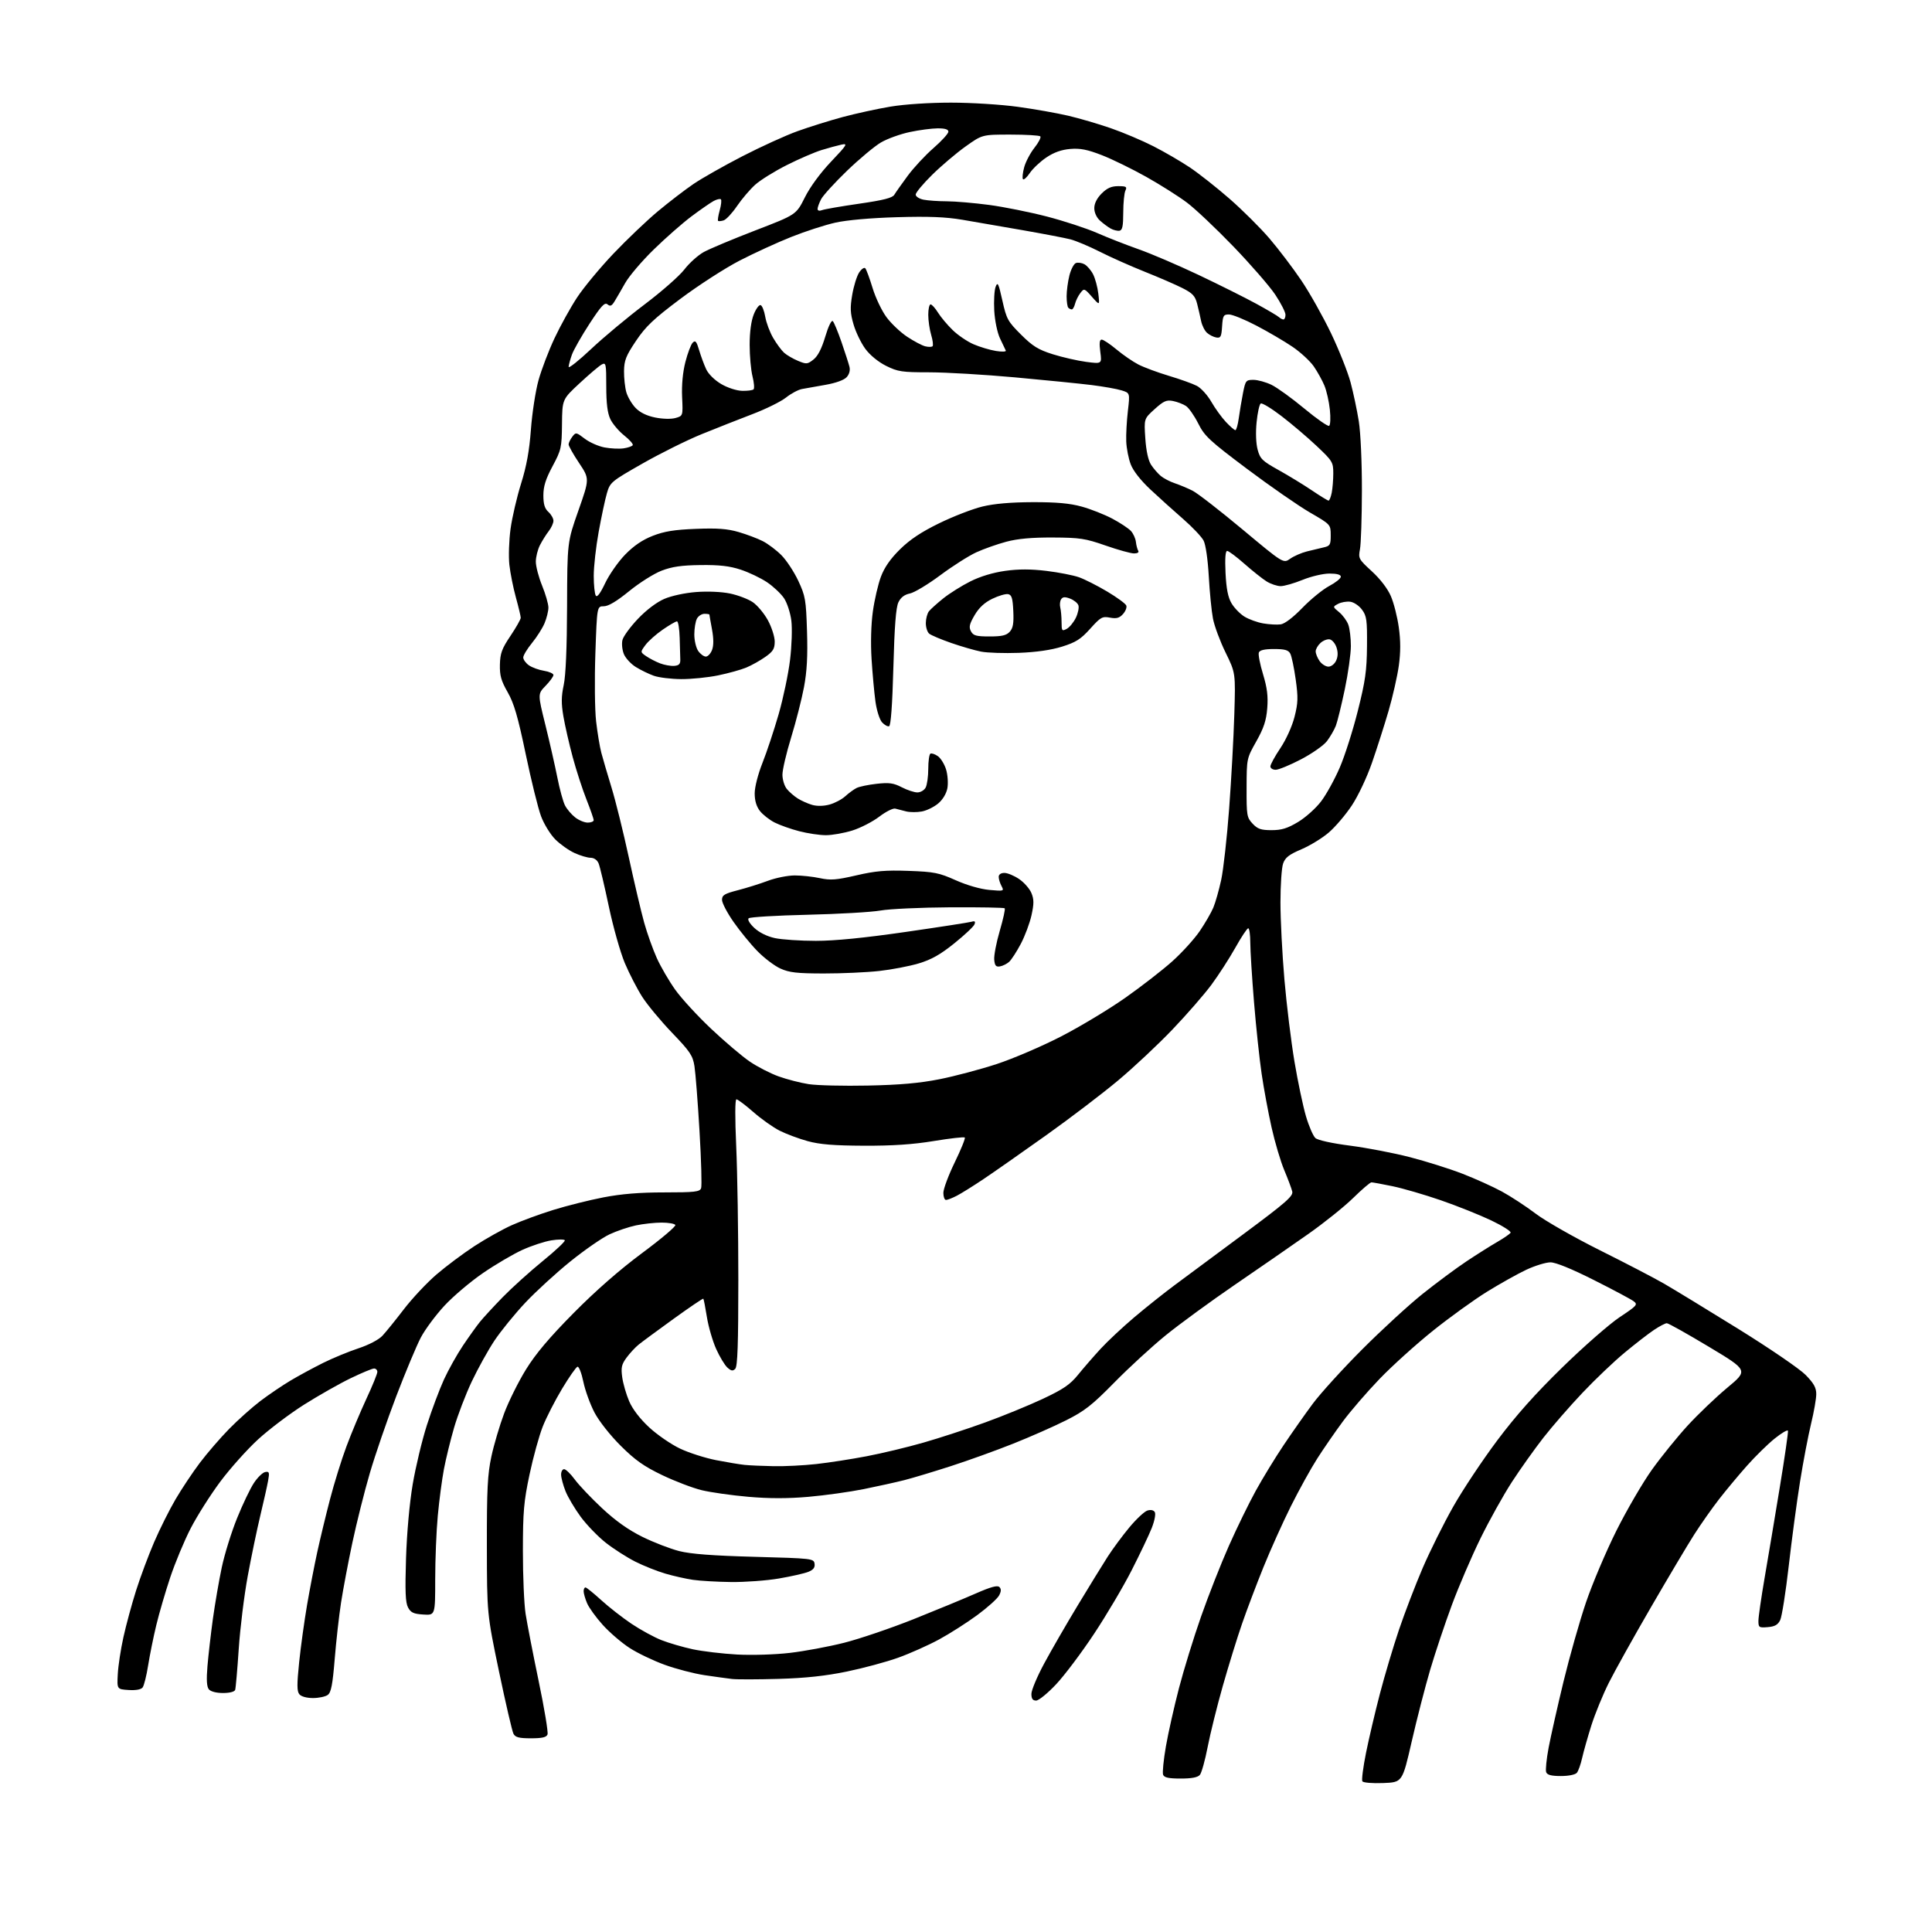 <?xml version="1.0" encoding="UTF-8" standalone="no"?>
<svg 
  version="1.1" 
  xmlns="http://www.w3.org/2000/svg" 
  xmlns:xlink="http://www.w3.org/1999/xlink" 
  xmlns:svg="http://www.w3.org/2000/svg"
  xmlns:rdf="http://www.w3.org/1999/02/22-rdf-syntax-ns#"
  xmlns:cc="http://creativecommons.org/ns#"
  xmlns:dc="http://purl.org/dc/elements/1.1/"
  viewBox="0 0 768 768"
  width="768"
  height="768"
>
<style>svg {background-color: white; }</style>"
<path stroke="none" fill="black" fill-rule="evenodd" d="M549.81,708.79C545.50,708.95 541.90,708.65 541.56,708.09C541.22,707.54 541.87,702.46 543.01,696.80C544.15,691.13 546.63,680.58 548.52,673.34C550.40,666.10 553.83,654.63 556.12,647.84C558.42,641.05 562.66,630.00 565.55,623.27C568.45,616.55 573.89,605.60 577.66,598.95C581.42,592.29 589.28,580.47 595.12,572.67C602.61,562.67 610.27,554.08 621.12,543.49C629.58,535.23 639.82,526.27 643.88,523.57C650.78,518.99 651.14,518.57 649.38,517.25C648.35,516.47 641.23,512.67 633.56,508.82C624.71,504.36 618.42,501.80 616.33,501.80C614.51,501.80 610.21,503.12 606.76,504.73C603.32,506.35 596.27,510.29 591.10,513.49C585.93,516.69 576.26,523.67 569.60,529.00C562.95,534.33 553.41,542.93 548.42,548.12C543.43,553.31 536.86,560.92 533.82,565.03C530.78,569.14 526.21,575.76 523.66,579.74C521.11,583.72 516.38,592.27 513.15,598.74C509.92,605.21 505.01,616.12 502.23,623.00C499.45,629.88 495.62,640.00 493.72,645.50C491.81,651.00 488.38,662.11 486.08,670.19C483.79,678.26 481.08,689.19 480.06,694.46C479.04,699.74 477.65,704.72 476.98,705.53C476.13,706.54 473.77,707.00 469.35,707.00C464.53,707.00 462.79,706.62 462.35,705.48C462.03,704.64 462.53,699.58 463.46,694.23C464.39,688.88 466.73,678.47 468.65,671.10C470.57,663.73 474.52,650.91 477.44,642.60C480.35,634.30 485.32,621.67 488.48,614.54C491.65,607.40 496.48,597.50 499.22,592.54C501.96,587.57 506.92,579.45 510.24,574.50C513.56,569.55 518.78,562.12 521.85,558.00C524.91,553.88 533.73,544.17 541.46,536.43C549.18,528.69 560.00,518.75 565.50,514.35C571.00,509.96 578.88,504.11 583.00,501.37C587.12,498.63 592.61,495.17 595.20,493.68C597.78,492.19 600.16,490.55 600.48,490.03C600.80,489.51 597.33,487.31 592.77,485.13C588.22,482.96 579.21,479.36 572.76,477.13C566.31,474.91 557.67,472.39 553.56,471.54C549.45,470.69 545.67,470.00 545.17,470.00C544.66,470.00 541.38,472.81 537.87,476.25C534.36,479.69 526.31,486.14 519.99,490.58C513.67,495.03 500.57,504.09 490.87,510.72C481.18,517.36 468.80,526.40 463.37,530.82C457.94,535.23 448.77,543.65 443.00,549.53C434.09,558.60 431.18,560.88 423.78,564.60C418.99,567.01 409.54,571.18 402.78,573.87C396.03,576.56 384.88,580.58 378.00,582.80C371.12,585.02 362.80,587.53 359.50,588.37C356.20,589.21 348.96,590.81 343.42,591.93C337.87,593.05 327.96,594.44 321.38,595.01C313.10,595.73 305.75,595.72 297.46,595.00C290.88,594.43 282.57,593.25 279.00,592.39C275.43,591.53 268.35,588.83 263.27,586.40C255.97,582.90 252.51,580.46 246.76,574.74C242.57,570.57 238.14,564.96 236.32,561.50C234.59,558.20 232.59,552.68 231.88,549.23C231.17,545.79 230.12,543.12 229.55,543.30C228.97,543.48 226.22,547.42 223.43,552.06C220.64,556.70 217.18,563.46 215.75,567.08C214.32,570.69 211.96,579.24 210.51,586.08C208.22,596.86 207.87,600.88 207.86,616.50C207.85,626.40 208.33,637.65 208.93,641.50C209.53,645.35 211.86,657.37 214.12,668.22C216.39,679.07 217.97,688.63 217.65,689.47C217.21,690.61 215.52,691.00 211.07,691.00C206.35,691.00 204.87,690.62 204.12,689.22C203.60,688.25 201.01,677.11 198.37,664.47C193.58,641.50 193.58,641.50 193.54,614.50C193.51,592.01 193.81,586.08 195.33,579.00C196.33,574.33 198.62,566.60 200.41,561.83C202.20,557.06 206.10,549.21 209.08,544.39C212.95,538.13 218.37,531.71 228.00,521.97C236.78,513.09 246.31,504.75 255.27,498.10C262.85,492.48 268.78,487.46 268.46,486.94C268.14,486.42 265.68,486.00 262.99,486.00C260.30,486.00 255.71,486.50 252.80,487.11C249.88,487.73 245.15,489.33 242.29,490.67C239.42,492.01 232.44,496.84 226.79,501.39C221.13,505.95 213.05,513.35 208.82,517.84C204.60,522.33 199.08,529.13 196.54,532.93C194.01,536.74 189.96,544.05 187.53,549.18C185.11,554.31 181.95,562.55 180.51,567.50C179.07,572.45 177.25,579.88 176.47,584.00C175.69,588.12 174.59,596.45 174.03,602.50C173.46,608.55 173.00,619.94 173.00,627.80C173.00,642.11 173.00,642.11 168.27,641.80C164.42,641.56 163.30,641.04 162.21,639.00C161.17,637.07 160.99,632.64 161.40,619.50C161.73,609.30 162.79,597.50 164.06,590.00C165.23,583.12 167.76,572.55 169.70,566.50C171.63,560.45 174.69,552.30 176.48,548.38C178.28,544.46 181.68,538.39 184.04,534.88C186.40,531.37 189.42,527.15 190.75,525.50C192.08,523.85 196.16,519.42 199.83,515.65C203.50,511.89 210.66,505.43 215.74,501.29C220.82,497.16 224.77,493.44 224.52,493.03C224.27,492.62 221.87,492.63 219.20,493.06C216.53,493.48 211.35,495.18 207.70,496.83C204.05,498.49 196.99,502.63 192.01,506.05C187.03,509.46 180.12,515.31 176.65,519.06C173.19,522.80 168.97,528.48 167.29,531.68C165.60,534.88 161.22,545.36 157.54,554.96C153.87,564.56 149.12,578.38 146.99,585.67C144.86,592.95 141.75,605.35 140.08,613.21C138.41,621.07 136.39,631.77 135.58,637.00C134.77,642.23 133.63,652.35 133.05,659.50C132.22,669.67 131.62,672.77 130.30,673.75C129.38,674.44 126.73,675.00 124.43,675.00C121.93,675.00 119.74,674.40 119.00,673.50C118.02,672.32 118.00,669.64 118.92,660.75C119.56,654.56 120.98,644.33 122.06,638.00C123.15,631.67 124.97,622.23 126.11,617.00C127.25,611.77 129.53,602.33 131.18,596.00C132.82,589.67 135.76,580.23 137.71,575.00C139.65,569.77 143.22,561.27 145.62,556.10C148.03,550.94 150.00,546.10 150.00,545.35C150.00,544.61 149.41,544.00 148.70,544.00C147.98,544.00 143.78,545.75 139.37,547.88C134.96,550.01 126.66,554.72 120.92,558.34C115.19,561.96 106.93,568.20 102.56,572.21C98.20,576.22 91.43,583.79 87.52,589.04C83.62,594.28 78.34,602.61 75.80,607.54C73.26,612.47 69.61,621.23 67.68,627.01C65.75,632.79 63.25,641.34 62.13,646.01C61.00,650.68 59.55,657.88 58.89,662.00C58.24,666.12 57.25,670.08 56.69,670.80C56.05,671.62 53.98,671.99 51.09,671.80C46.50,671.50 46.50,671.50 46.82,665.50C46.99,662.20 48.00,655.57 49.07,650.77C50.13,645.96 52.39,637.64 54.09,632.27C55.79,626.89 59.03,618.23 61.28,613.00C63.54,607.77 67.36,600.12 69.78,596.00C72.19,591.88 76.54,585.35 79.44,581.50C82.35,577.65 87.60,571.57 91.11,567.99C94.62,564.41 100.20,559.43 103.50,556.92C106.80,554.42 112.20,550.76 115.50,548.79C118.80,546.83 124.65,543.66 128.50,541.75C132.35,539.84 138.64,537.25 142.49,535.98C146.58,534.63 150.52,532.57 151.99,531.01C153.37,529.54 157.20,524.81 160.50,520.50C163.80,516.19 169.63,509.97 173.46,506.67C177.29,503.37 184.11,498.28 188.61,495.34C193.11,492.41 199.80,488.66 203.49,487.01C207.17,485.35 214.55,482.64 219.90,480.98C225.24,479.32 234.21,477.07 239.84,475.98C247.04,474.59 254.22,474.00 264.07,474.00C276.14,474.00 278.15,473.77 278.70,472.35C279.04,471.45 278.76,461.24 278.07,449.67C277.39,438.10 276.48,426.47 276.06,423.83C275.39,419.60 274.33,418.01 267.16,410.55C262.68,405.88 257.35,399.46 255.31,396.28C253.28,393.10 250.16,387.06 248.38,382.85C246.61,378.64 243.74,368.52 242.02,360.35C240.30,352.18 238.48,344.49 237.97,343.25C237.40,341.86 236.17,340.99 234.77,340.98C233.52,340.97 230.65,340.12 228.40,339.09C226.14,338.07 222.70,335.63 220.74,333.68C218.79,331.72 216.23,327.57 215.07,324.45C213.90,321.33 211.16,310.23 208.98,299.77C205.86,284.83 204.32,279.56 201.80,275.16C199.21,270.62 198.62,268.54 198.72,264.19C198.83,259.69 199.50,257.85 202.93,252.76C205.17,249.42 207.00,246.19 207.00,245.57C207.00,244.96 206.13,241.32 205.07,237.48C204.01,233.64 202.85,227.80 202.48,224.50C202.12,221.20 202.33,214.76 202.96,210.19C203.59,205.62 205.48,197.52 207.15,192.19C209.32,185.26 210.43,179.14 211.05,170.71C211.53,164.22 212.88,155.45 214.05,151.21C215.22,146.97 218.09,139.44 220.42,134.48C222.75,129.52 226.80,122.21 229.41,118.24C232.03,114.27 238.52,106.44 243.83,100.85C249.15,95.26 257.10,87.68 261.50,84.01C265.90,80.34 272.26,75.46 275.62,73.17C278.99,70.87 287.77,65.90 295.12,62.11C302.48,58.32 312.32,53.83 317.00,52.15C321.68,50.46 329.77,47.93 335.00,46.52C340.23,45.12 348.77,43.25 354.00,42.38C359.61,41.45 369.44,40.80 378.00,40.80C385.98,40.80 397.90,41.54 404.50,42.45C411.10,43.35 420.14,44.95 424.58,45.99C429.03,47.03 436.68,49.27 441.58,50.97C446.49,52.67 454.10,55.89 458.50,58.14C462.90,60.38 469.43,64.18 473.00,66.57C476.57,68.97 483.65,74.55 488.73,78.98C493.81,83.41 500.95,90.51 504.60,94.76C508.25,99.02 513.96,106.54 517.29,111.47C520.62,116.40 525.94,125.87 529.12,132.50C532.29,139.13 535.78,147.92 536.88,152.03C537.98,156.14 539.45,163.10 540.15,167.50C540.87,172.05 541.40,183.91 541.38,195.00C541.36,205.72 541.01,216.21 540.61,218.31C539.91,221.98 540.09,222.30 545.35,227.12C548.69,230.19 551.62,234.01 552.90,237.00C554.06,239.68 555.48,245.28 556.05,249.44C556.79,254.74 556.79,259.27 556.05,264.63C555.46,268.82 553.64,276.89 551.99,282.55C550.34,288.21 547.37,297.49 545.40,303.17C543.35,309.07 539.89,316.38 537.35,320.22C534.89,323.92 530.77,328.75 528.19,330.96C525.61,333.17 520.71,336.17 517.30,337.62C512.39,339.71 510.89,340.88 510.05,343.28C509.47,344.94 509.00,351.89 509.00,358.72C509.00,365.55 509.71,379.32 510.57,389.32C511.43,399.32 513.23,414.02 514.57,422.00C515.91,429.98 517.97,439.75 519.14,443.72C520.31,447.69 522.00,451.59 522.89,452.39C523.84,453.25 529.47,454.49 536.70,455.42C543.40,456.29 554.08,458.34 560.42,459.98C566.77,461.62 576.13,464.56 581.23,466.53C586.33,468.50 593.42,471.70 597.00,473.64C600.58,475.59 606.65,479.56 610.50,482.48C614.35,485.39 625.83,491.93 636.00,497.01C646.17,502.08 657.65,508.05 661.50,510.28C665.35,512.50 678.62,520.59 691.00,528.26C703.41,535.95 715.41,544.15 717.75,546.54C721.03,549.89 722.00,551.64 721.99,554.19C721.99,556.01 721.06,561.33 719.92,566.00C718.79,570.67 716.81,581.02 715.54,589.00C714.26,596.98 712.24,612.05 711.05,622.50C709.85,632.95 708.33,642.62 707.66,644.00C706.74,645.89 705.52,646.58 702.72,646.81C699.24,647.10 699.00,646.94 699.00,644.31C699.00,642.76 700.13,634.98 701.50,627.00C702.88,619.02 705.59,602.85 707.52,591.06C709.46,579.27 710.91,569.22 710.74,568.73C710.58,568.25 708.21,569.64 705.47,571.84C702.74,574.03 697.77,578.90 694.44,582.66C691.10,586.42 686.10,592.42 683.32,596.00C680.54,599.58 676.11,605.88 673.48,610.00C670.84,614.12 663.11,627.13 656.28,638.90C649.45,650.67 641.93,664.17 639.55,668.90C637.18,673.63 634.05,681.27 632.59,685.88C631.14,690.49 629.49,696.32 628.92,698.84C628.36,701.36 627.42,704.00 626.83,704.71C626.20,705.46 623.57,706.00 620.48,706.00C616.69,706.00 615.05,705.57 614.63,704.48C614.31,703.65 614.75,699.26 615.60,694.73C616.46,690.20 619.12,678.40 621.51,668.50C623.91,658.60 627.93,644.42 630.45,637.00C632.97,629.58 638.41,616.75 642.53,608.50C646.66,600.25 653.03,589.32 656.69,584.20C660.35,579.09 666.73,571.21 670.86,566.70C675.00,562.19 682.11,555.40 686.65,551.62C694.93,544.74 694.93,544.74 679.31,535.37C670.73,530.22 663.20,526.00 662.58,526.00C661.97,526.00 659.67,527.20 657.48,528.67C655.29,530.13 650.05,534.19 645.83,537.69C641.61,541.18 634.06,548.37 629.05,553.67C624.04,558.96 617.05,566.99 613.52,571.51C609.99,576.04 604.35,583.96 601.00,589.12C597.65,594.28 592.04,604.35 588.53,611.50C585.02,618.65 579.89,630.58 577.14,638.00C574.39,645.42 570.52,657.00 568.53,663.72C566.55,670.44 563.24,683.26 561.19,692.22C557.46,708.50 557.46,708.50 549.81,708.79zM411.89,676.00C410.51,676.00 410.00,675.28 410.00,673.34C410.00,671.88 412.28,666.45 415.07,661.28C417.85,656.11 423.85,645.72 428.40,638.19C432.95,630.66 438.31,621.94 440.32,618.81C442.33,615.69 446.22,610.43 448.96,607.14C451.70,603.85 454.91,600.84 456.10,600.47C457.43,600.05 458.55,600.28 459.04,601.07C459.49,601.79 458.97,604.53 457.85,607.38C456.76,610.15 453.16,617.71 449.86,624.19C446.56,630.67 439.84,642.04 434.92,649.45C430.01,656.87 423.24,665.88 419.88,669.47C416.52,673.06 412.92,676.00 411.89,676.00zM88.65,673.00C86.01,673.00 83.76,672.42 83.03,671.54C82.18,670.51 82.01,667.77 82.47,662.29C82.83,658.01 83.80,649.55 84.63,643.50C85.47,637.45 87.06,628.23 88.17,623.00C89.28,617.77 92.01,609.00 94.24,603.50C96.46,598.00 99.47,591.70 100.93,589.51C102.38,587.31 104.40,585.35 105.41,585.16C107.04,584.85 107.18,585.26 106.57,588.65C106.19,590.77 104.79,597.00 103.47,602.50C102.15,608.00 99.90,618.80 98.48,626.50C97.06,634.20 95.45,647.25 94.90,655.50C94.35,663.75 93.71,671.06 93.48,671.75C93.23,672.50 91.29,673.00 88.65,673.00zM309.58,667.38C301.29,667.62 292.93,667.64 291.00,667.42C289.07,667.19 284.12,666.51 280.00,665.90C275.88,665.28 268.80,663.44 264.27,661.80C259.74,660.16 253.44,657.15 250.27,655.09C247.10,653.04 242.30,648.92 239.61,645.93C236.91,642.94 234.10,639.05 233.36,637.28C232.61,635.51 232.00,633.37 232.00,632.53C232.00,631.69 232.34,631.02 232.75,631.03C233.16,631.05 235.97,633.32 239.00,636.08C242.03,638.84 247.43,643.06 251.02,645.47C254.61,647.88 259.96,650.80 262.92,651.97C265.89,653.14 271.50,654.77 275.40,655.61C279.31,656.44 287.23,657.38 293.00,657.70C298.95,658.02 308.03,657.74 313.97,657.05C319.73,656.38 329.45,654.57 335.58,653.02C341.71,651.47 354.09,647.26 363.11,643.67C372.12,640.07 383.25,635.47 387.84,633.45C393.85,630.81 396.49,630.09 397.27,630.87C398.06,631.66 398.02,632.60 397.13,634.25C396.46,635.51 392.56,639.01 388.48,642.02C384.39,645.03 377.56,649.39 373.29,651.71C369.03,654.02 361.70,657.29 357.02,658.97C352.33,660.65 343.14,663.13 336.58,664.48C328.17,666.21 320.21,667.07 309.58,667.38zM290.62,628.88C285.05,628.81 278.24,628.42 275.48,628.01C272.71,627.61 267.79,626.50 264.53,625.55C261.27,624.60 255.88,622.46 252.55,620.78C249.22,619.10 243.95,615.73 240.83,613.28C237.72,610.84 233.22,606.18 230.83,602.94C228.45,599.69 225.74,595.12 224.80,592.77C223.87,590.42 223.08,587.49 223.05,586.25C223.02,585.01 223.56,584.01 224.25,584.02C224.94,584.04 226.85,585.89 228.50,588.14C230.15,590.39 235.04,595.54 239.36,599.57C244.74,604.59 249.80,608.17 255.36,610.92C259.84,613.13 266.43,615.67 270.00,616.58C274.62,617.75 283.31,618.41 300.00,618.86C322.90,619.48 323.51,619.55 323.80,621.61C324.02,623.13 323.32,624.03 321.30,624.84C319.76,625.46 314.50,626.65 309.62,627.48C304.73,628.32 296.18,628.94 290.62,628.88zM307.50,582.83C311.90,582.92 319.55,582.53 324.50,581.98C329.45,581.43 338.45,580.04 344.50,578.88C350.55,577.73 360.68,575.30 367.02,573.48C373.36,571.67 384.38,568.07 391.52,565.48C398.66,562.90 409.03,558.65 414.57,556.05C422.76,552.19 425.38,550.40 428.57,546.46C430.73,543.79 434.75,539.17 437.50,536.18C440.25,533.19 446.32,527.51 451.00,523.55C455.68,519.60 462.88,513.87 467.00,510.82C471.12,507.77 483.43,498.64 494.35,490.53C511.22,478.00 514.12,475.47 513.69,473.64C513.41,472.46 511.98,468.65 510.52,465.17C509.05,461.68 506.78,454.03 505.47,448.17C504.15,442.30 502.38,432.71 501.52,426.86C500.66,421.01 499.29,408.19 498.49,398.36C497.68,388.54 497.02,377.91 497.01,374.75C497.01,371.59 496.64,369.00 496.19,369.00C495.75,369.00 493.45,372.47 491.07,376.72C488.70,380.96 484.41,387.60 481.55,391.47C478.68,395.34 471.72,403.33 466.07,409.24C460.43,415.15 450.79,424.19 444.65,429.34C438.52,434.49 425.62,444.32 416.00,451.18C406.38,458.04 395.12,465.91 391.00,468.68C386.88,471.44 382.06,474.45 380.30,475.35C378.54,476.26 376.63,477.00 376.05,477.00C375.47,477.00 375.00,475.73 375.00,474.18C375.00,472.63 377.04,467.16 379.53,462.04C382.02,456.92 383.82,452.48 383.52,452.18C383.22,451.88 377.69,452.51 371.24,453.57C362.92,454.94 354.84,455.48 343.50,455.44C331.46,455.39 325.91,454.94 321.07,453.62C317.54,452.65 312.51,450.77 309.91,449.46C307.31,448.14 302.60,444.80 299.44,442.03C296.28,439.26 293.27,437.00 292.75,437.00C292.17,437.00 292.14,444.15 292.66,455.75C293.12,466.06 293.50,489.89 293.50,508.70C293.50,534.38 293.19,543.21 292.27,544.13C291.31,545.09 290.65,544.99 289.14,543.62C288.09,542.67 286.08,539.33 284.67,536.20C283.27,533.06 281.61,527.36 281.00,523.53C280.39,519.69 279.75,516.42 279.58,516.25C279.42,516.08 274.12,519.67 267.81,524.22C261.50,528.78 255.23,533.40 253.87,534.50C252.51,535.60 250.35,537.94 249.06,539.69C247.09,542.36 246.81,543.63 247.34,547.47C247.69,549.99 248.93,554.30 250.11,557.04C251.47,560.19 254.39,564.00 258.08,567.42C261.29,570.39 266.81,574.18 270.35,575.85C273.89,577.53 280.32,579.58 284.64,580.43C288.96,581.27 294.07,582.12 296.00,582.32C297.93,582.52 303.10,582.75 307.50,582.83zM345.00,431.53C357.67,431.27 365.52,430.58 373.45,429.01C379.47,427.82 389.72,425.10 396.22,422.97C402.73,420.83 414.23,415.90 421.78,412.01C429.33,408.12 440.77,401.24 447.20,396.72C453.64,392.20 462.08,385.65 465.97,382.17C469.85,378.69 474.78,373.27 476.92,370.12C479.06,366.97 481.49,362.77 482.32,360.78C483.15,358.80 484.55,353.87 485.43,349.84C486.31,345.80 487.74,333.05 488.60,321.50C489.46,309.95 490.39,293.07 490.66,284.00C491.16,267.50 491.16,267.50 487.18,259.38C484.99,254.91 482.73,248.83 482.17,245.88C481.60,242.92 480.86,235.36 480.51,229.08C480.13,222.37 479.28,216.51 478.45,214.90C477.66,213.38 474.01,209.53 470.33,206.32C466.65,203.12 460.81,197.86 457.36,194.63C453.43,190.96 450.47,187.18 449.48,184.58C448.60,182.29 447.80,178.18 447.70,175.46C447.59,172.73 447.89,167.29 448.35,163.36C449.18,156.21 449.18,156.21 445.84,155.18C444.00,154.60 438.68,153.66 434.00,153.07C429.32,152.49 415.60,151.11 403.50,150.01C391.40,148.91 376.08,148.01 369.45,148.00C358.51,148.00 356.92,147.76 352.23,145.43C349.12,143.88 345.84,141.19 343.99,138.68C342.30,136.38 340.19,132.03 339.31,129.00C337.98,124.49 337.89,122.37 338.77,117.20C339.36,113.73 340.59,109.75 341.51,108.34C342.43,106.94 343.54,106.17 343.96,106.64C344.39,107.11 345.70,110.65 346.87,114.50C348.04,118.35 350.52,123.56 352.39,126.08C354.25,128.60 357.95,132.11 360.62,133.87C363.28,135.63 366.50,137.34 367.78,137.66C369.05,137.98 370.37,137.96 370.71,137.63C371.04,137.29 370.80,135.27 370.16,133.14C369.52,131.01 369.00,127.41 369.00,125.13C369.00,122.86 369.41,121.00 369.92,121.00C370.42,121.00 371.75,122.46 372.86,124.25C373.97,126.04 376.59,129.17 378.69,131.20C380.78,133.24 384.52,135.78 387.00,136.85C389.48,137.92 393.47,139.12 395.87,139.51C398.27,139.90 400.05,139.83 399.82,139.36C399.58,138.89 398.55,136.70 397.51,134.50C396.44,132.22 395.46,127.49 395.23,123.50C395.02,119.65 395.26,115.39 395.77,114.03C396.58,111.89 396.93,112.60 398.46,119.48C400.10,126.84 400.61,127.77 405.86,133.00C410.52,137.64 412.72,139.00 418.50,140.82C422.35,142.03 428.32,143.39 431.76,143.85C438.03,144.67 438.03,144.67 437.38,139.84C436.93,136.39 437.09,135.00 437.94,135.00C438.60,135.00 441.25,136.76 443.82,138.91C446.39,141.06 450.31,143.76 452.53,144.90C454.75,146.04 460.21,148.07 464.66,149.40C469.11,150.73 474.11,152.52 475.76,153.38C477.42,154.23 480.01,157.09 481.52,159.72C483.03,162.35 485.64,165.96 487.33,167.75C489.01,169.54 490.70,171.00 491.08,171.00C491.46,171.00 492.07,168.86 492.43,166.25C492.79,163.64 493.54,159.14 494.11,156.25C495.09,151.26 495.30,151.00 498.26,151.00C499.97,151.00 503.20,151.89 505.43,152.97C507.67,154.06 513.54,158.29 518.47,162.39C523.41,166.49 527.86,169.59 528.35,169.28C528.85,168.97 528.98,166.09 528.64,162.87C528.31,159.65 527.33,155.32 526.47,153.26C525.61,151.19 523.71,147.77 522.25,145.65C520.78,143.53 516.97,140.01 513.77,137.84C510.57,135.67 504.13,131.89 499.45,129.45C494.78,127.00 489.86,125.00 488.53,125.00C486.35,125.00 486.08,125.48 485.80,129.75C485.54,133.87 485.23,134.45 483.50,134.16C482.40,133.97 480.74,133.14 479.81,132.31C478.88,131.47 477.83,129.38 477.47,127.65C477.12,125.92 476.40,122.81 475.88,120.75C475.08,117.64 474.09,116.57 470.04,114.52C467.36,113.16 460.63,110.24 455.08,108.03C449.54,105.82 441.51,102.25 437.25,100.09C432.99,97.93 427.70,95.71 425.50,95.14C423.30,94.58 414.75,92.94 406.50,91.50C398.25,90.05 387.45,88.19 382.50,87.35C375.84,86.23 369.08,85.97 356.50,86.34C346.14,86.64 336.60,87.49 332.08,88.50C327.99,89.41 320.12,91.96 314.58,94.17C309.03,96.37 299.77,100.62 294.00,103.60C288.23,106.58 277.66,113.40 270.51,118.76C259.80,126.79 256.70,129.73 252.82,135.50C248.83,141.45 248.12,143.25 248.06,147.51C248.03,150.26 248.44,154.05 248.98,155.93C249.52,157.81 251.16,160.60 252.63,162.13C254.38,163.97 257.05,165.28 260.40,165.96C263.37,166.57 266.75,166.65 268.50,166.17C271.50,165.33 271.50,165.33 271.15,157.81C270.94,153.04 271.41,147.96 272.45,143.90C273.35,140.38 274.66,136.92 275.37,136.21C276.42,135.15 276.89,135.70 277.92,139.21C278.62,141.57 279.88,144.98 280.72,146.78C281.62,148.71 284.10,151.14 286.69,152.66C289.21,154.14 292.78,155.30 294.99,155.36C297.13,155.42 299.18,155.15 299.56,154.77C299.94,154.39 299.75,152.06 299.13,149.60C298.51,147.13 298.00,141.50 298.00,137.08C298.00,131.99 298.60,127.55 299.63,124.98C300.52,122.74 301.75,121.08 302.36,121.29C302.97,121.49 303.80,123.58 304.20,125.93C304.60,128.28 306.02,132.07 307.36,134.35C308.70,136.64 310.64,139.27 311.68,140.21C312.72,141.15 315.20,142.60 317.19,143.43C320.56,144.84 320.97,144.81 323.37,142.92C325.11,141.56 326.63,138.59 328.05,133.83C329.28,129.71 330.53,127.13 331.05,127.65C331.53,128.13 333.10,131.90 334.52,136.02C335.94,140.13 337.36,144.53 337.67,145.79C338.03,147.20 337.61,148.78 336.56,149.93C335.53,151.07 332.25,152.26 328.19,152.97C324.51,153.61 320.29,154.36 318.80,154.64C317.32,154.91 314.47,156.43 312.47,158.02C310.48,159.61 304.49,162.57 299.17,164.60C293.85,166.63 284.75,170.22 278.94,172.58C273.12,174.95 262.56,180.19 255.47,184.23C242.93,191.37 242.53,191.71 241.26,196.04C240.54,198.49 239.07,205.42 237.98,211.42C236.89,217.43 236.01,225.31 236.02,228.92C236.02,232.54 236.39,236.07 236.83,236.76C237.36,237.59 238.61,235.93 240.56,231.82C242.18,228.41 245.75,223.30 248.50,220.47C251.96,216.92 255.36,214.61 259.50,212.99C264.10,211.20 268.10,210.56 276.64,210.23C285.16,209.89 289.14,210.19 293.61,211.49C296.81,212.42 301.13,214.05 303.19,215.10C305.26,216.15 308.59,218.66 310.60,220.67C312.61,222.68 315.63,227.27 317.32,230.86C320.15,236.92 320.41,238.39 320.80,250.95C321.11,260.82 320.78,266.86 319.59,273.19C318.69,277.97 316.39,286.97 314.48,293.19C312.57,299.41 311.01,306.07 311.03,308.00C311.04,309.93 311.82,312.46 312.77,313.62C313.72,314.79 315.68,316.50 317.13,317.41C318.57,318.32 321.15,319.47 322.86,319.96C324.77,320.51 327.41,320.46 329.73,319.83C331.80,319.27 334.62,317.79 336.00,316.53C337.38,315.27 339.40,313.79 340.50,313.24C341.60,312.68 345.20,311.93 348.50,311.57C353.45,311.02 355.19,311.26 358.46,312.95C360.64,314.08 363.44,315.00 364.68,315.00C365.92,315.00 367.40,314.13 367.96,313.07C368.53,312.00 369.00,308.65 369.00,305.62C369.00,302.60 369.38,299.89 369.84,299.60C370.30,299.32 371.63,299.76 372.81,300.58C373.98,301.40 375.46,303.81 376.10,305.94C376.74,308.07 376.96,311.40 376.60,313.34C376.19,315.49 374.76,317.87 372.94,319.40C371.29,320.79 368.38,322.21 366.48,322.57C364.57,322.93 361.77,322.92 360.26,322.56C358.74,322.20 356.79,321.69 355.91,321.44C355.04,321.18 352.17,322.62 349.53,324.63C346.90,326.64 342.06,329.13 338.78,330.15C335.50,331.17 330.79,332.00 328.31,332.00C325.82,332.00 321.05,331.29 317.70,330.42C314.36,329.56 309.95,327.99 307.90,326.95C305.86,325.91 303.25,323.86 302.09,322.39C300.70,320.62 300.00,318.28 300.00,315.39C300.00,312.88 301.31,307.77 303.09,303.28C304.79,299.00 307.68,290.30 309.51,283.96C311.34,277.61 313.38,267.89 314.05,262.37C314.73,256.78 314.96,249.83 314.57,246.71C314.18,243.61 312.88,239.62 311.66,237.80C310.44,235.99 307.40,233.12 304.90,231.44C302.39,229.76 297.68,227.51 294.42,226.44C290.01,224.99 285.95,224.53 278.50,224.62C270.95,224.71 267.15,225.25 263.00,226.85C259.97,228.01 254.17,231.67 250.11,234.98C245.13,239.03 241.84,241.00 240.02,241.00C237.32,241.00 237.32,241.00 236.67,259.75C236.31,270.06 236.44,282.20 236.96,286.72C237.48,291.24 238.41,296.86 239.03,299.22C239.65,301.57 241.47,307.77 243.07,313.00C244.68,318.23 247.78,330.74 249.96,340.81C252.14,350.88 254.90,362.58 256.08,366.81C257.26,371.04 259.52,377.36 261.09,380.85C262.67,384.34 265.98,390.02 268.45,393.48C270.92,396.94 277.34,403.92 282.72,408.99C288.10,414.06 294.98,419.90 298.00,421.96C301.02,424.03 306.20,426.69 309.50,427.88C312.80,429.07 318.20,430.46 321.50,430.97C324.80,431.48 335.38,431.73 345.00,431.53zM327.50,386.97C316.78,386.96 313.75,386.61 310.22,385.01C307.86,383.94 303.75,380.82 301.08,378.08C298.40,375.34 294.14,370.12 291.61,366.50C289.07,362.87 287.00,358.91 287.01,357.70C287.01,355.84 287.98,355.25 293.26,353.89C296.69,353.01 302.08,351.32 305.23,350.14C308.37,348.96 313.19,348.00 315.93,348.00C318.66,348.00 323.16,348.48 325.93,349.08C330.16,349.99 332.44,349.81 340.42,347.97C348.06,346.20 352.06,345.86 361.19,346.19C371.36,346.55 373.25,346.93 379.92,349.91C384.39,351.90 389.70,353.43 393.28,353.76C399.07,354.28 399.20,354.24 398.12,352.22C397.50,351.07 397.00,349.43 397.00,348.57C397.00,347.61 397.88,347.00 399.27,347.00C400.52,347.00 403.15,348.10 405.12,349.44C407.09,350.77 409.29,353.28 410.00,354.99C411.04,357.52 411.05,359.20 410.04,363.81C409.35,366.94 407.44,372.06 405.79,375.19C404.13,378.33 402.04,381.55 401.14,382.35C400.24,383.16 398.60,383.97 397.50,384.16C395.91,384.43 395.44,383.88 395.22,381.50C395.07,379.85 396.05,374.69 397.42,370.03C398.78,365.37 399.67,361.34 399.39,361.06C399.12,360.78 389.35,360.61 377.70,360.67C366.04,360.74 353.57,361.31 350.00,361.95C346.43,362.59 333.38,363.34 321.00,363.63C308.62,363.92 298.09,364.55 297.60,365.03C297.06,365.55 298.00,367.13 299.87,368.88C301.85,370.72 304.94,372.25 308.07,372.92C310.84,373.51 318.14,374.00 324.31,374.00C331.86,374.00 343.51,372.85 360.01,370.46C373.48,368.52 385.28,366.69 386.24,366.40C387.52,366.01 387.83,366.29 387.38,367.44C387.05,368.31 383.44,371.70 379.35,374.99C373.80,379.46 370.23,381.47 365.21,382.97C361.52,384.08 354.45,385.43 349.50,385.98C344.55,386.53 334.65,386.98 327.50,386.97zM505.47,330.00C509.47,330.00 511.78,329.29 516.01,326.75C518.99,324.96 523.13,321.25 525.20,318.50C527.28,315.75 530.61,309.70 532.60,305.06C534.60,300.42 537.82,290.30 539.76,282.56C542.74,270.72 543.32,266.66 543.40,256.83C543.49,246.46 543.27,244.85 541.40,242.33C540.24,240.76 538.14,239.36 536.70,239.19C535.27,239.02 533.12,239.40 531.92,240.04C529.73,241.21 529.73,241.21 532.34,243.36C533.77,244.54 535.40,246.77 535.97,248.32C536.54,249.86 537.00,253.69 536.99,256.82C536.99,259.94 535.90,267.68 534.58,274.00C533.25,280.32 531.65,286.85 531.02,288.50C530.38,290.14 528.79,292.89 527.49,294.60C526.18,296.32 521.53,299.58 517.15,301.86C512.78,304.14 508.25,306.00 507.10,306.00C505.94,306.00 505.00,305.40 505.00,304.66C505.00,303.92 506.78,300.65 508.96,297.41C511.25,293.99 513.62,288.76 514.58,285.01C516.00,279.44 516.07,277.34 515.06,270.08C514.41,265.43 513.44,260.81 512.90,259.82C512.14,258.40 510.72,258.00 506.43,258.00C502.67,258.00 500.77,258.44 500.41,259.39C500.11,260.15 500.86,264.02 502.07,267.99C503.72,273.44 504.13,276.76 503.75,281.54C503.36,286.44 502.37,289.42 499.41,294.69C495.58,301.49 495.57,301.52 495.54,313.16C495.50,324.15 495.64,324.97 497.92,327.41C499.92,329.54 501.25,330.00 505.47,330.00zM233.63,327.00C234.94,327.00 236.00,326.56 236.00,326.03C236.00,325.49 234.70,321.78 233.12,317.78C231.53,313.77 229.08,306.23 227.67,301.00C226.26,295.77 224.60,288.50 223.97,284.83C223.08,279.66 223.11,276.86 224.08,272.33C224.90,268.56 225.37,257.49 225.42,241.00C225.50,215.50 225.50,215.50 229.94,202.90C234.37,190.31 234.37,190.31 230.19,184.04C227.88,180.59 226.01,177.26 226.03,176.64C226.05,176.01 226.71,174.65 227.50,173.61C228.89,171.77 229.04,171.79 232.43,174.38C234.35,175.85 237.91,177.42 240.33,177.87C242.75,178.32 246.15,178.48 247.88,178.23C249.61,177.98 251.25,177.41 251.52,176.97C251.79,176.53 250.26,174.79 248.12,173.10C245.99,171.40 243.51,168.48 242.62,166.61C241.48,164.20 241.00,160.37 241.00,153.56C241.00,144.56 240.88,143.99 239.18,144.90C238.18,145.44 234.24,148.78 230.43,152.32C223.50,158.75 223.50,158.75 223.40,168.63C223.30,177.98 223.11,178.86 219.65,185.32C216.91,190.44 216.00,193.34 216.00,196.92C216.00,200.42 216.53,202.17 218.00,203.50C219.10,204.50 220.00,206.08 220.00,207.02C220.00,207.96 219.16,209.80 218.14,211.12C217.12,212.43 215.54,214.94 214.64,216.70C213.74,218.46 213.00,221.42 213.00,223.28C213.00,225.14 214.12,229.42 215.50,232.81C216.88,236.19 218.00,240.11 218.00,241.51C218.00,242.92 217.32,245.70 216.48,247.71C215.64,249.71 213.39,253.26 211.48,255.59C209.57,257.93 208.00,260.52 208.00,261.36C208.00,262.20 209.01,263.60 210.25,264.47C211.49,265.34 214.19,266.32 216.25,266.65C218.31,266.98 220.00,267.74 220.00,268.33C220.00,268.92 218.59,270.86 216.87,272.63C213.74,275.86 213.74,275.86 216.80,288.18C218.48,294.96 220.61,304.32 221.54,309.00C222.46,313.68 223.84,318.70 224.59,320.16C225.34,321.63 227.15,323.76 228.61,324.91C230.08,326.06 232.33,327.00 233.63,327.00zM353.43,288.69C352.84,288.89 351.57,288.18 350.62,287.13C349.65,286.06 348.49,282.40 348.00,278.85C347.52,275.36 346.83,267.77 346.46,262.00C346.06,255.62 346.26,248.21 346.97,243.11C347.61,238.49 349.05,232.27 350.17,229.28C351.57,225.54 353.94,222.13 357.78,218.35C361.76,214.44 366.26,211.45 373.43,207.96C378.97,205.26 386.65,202.29 390.50,201.36C395.19,200.22 401.79,199.65 410.50,199.62C419.99,199.60 425.26,200.07 430.00,201.38C433.57,202.36 439.06,204.53 442.19,206.19C445.33,207.86 448.65,210.06 449.58,211.09C450.51,212.12 451.39,214.07 451.54,215.42C451.69,216.78 452.11,218.36 452.46,218.94C452.85,219.57 452.17,220.00 450.80,220.00C449.53,220.00 444.44,218.59 439.49,216.86C431.40,214.04 429.30,213.72 418.50,213.67C410.13,213.63 404.53,214.14 400.00,215.35C396.43,216.30 391.07,218.20 388.09,219.56C385.12,220.92 378.68,225.01 373.79,228.65C368.91,232.29 363.46,235.57 361.70,235.92C359.52,236.37 358.06,237.49 357.13,239.43C356.15,241.46 355.57,248.95 355.13,265.31C354.72,280.29 354.12,288.46 353.43,288.69zM270.79,269.96C266.78,269.93 261.87,269.33 259.88,268.62C257.89,267.91 254.68,266.35 252.75,265.15C250.82,263.96 248.68,261.65 248.00,260.01C247.33,258.38 247.07,255.85 247.44,254.39C247.80,252.94 250.58,249.15 253.61,245.97C256.95,242.46 261.06,239.36 264.07,238.07C266.91,236.84 272.31,235.68 276.76,235.34C281.31,234.99 286.84,235.24 290.19,235.93C293.32,236.58 297.37,238.12 299.19,239.34C301.01,240.56 303.73,243.80 305.23,246.53C306.73,249.27 307.95,253.07 307.96,255.00C307.96,257.90 307.32,258.95 304.23,261.13C302.18,262.58 298.79,264.48 296.70,265.35C294.61,266.23 289.57,267.63 285.49,268.47C281.42,269.31 274.80,269.98 270.79,269.96zM268.00,264.70C269.89,264.55 270.48,263.95 270.43,262.25C270.39,261.01 270.28,257.07 270.18,253.50C270.08,249.93 269.60,247.00 269.11,247.00C268.62,247.00 266.06,248.48 263.43,250.30C260.80,252.11 257.71,254.86 256.57,256.41C254.50,259.22 254.50,259.22 256.90,260.86C258.22,261.76 260.69,263.04 262.40,263.70C264.10,264.35 266.62,264.80 268.00,264.70zM528.08,265.00C529.18,265.00 530.52,263.95 531.14,262.60C531.87,261.00 531.92,259.25 531.28,257.35C530.76,255.78 529.55,254.35 528.59,254.16C527.63,253.98 525.98,254.61 524.93,255.57C523.87,256.53 523.00,258.04 523.00,258.93C523.00,259.82 523.70,261.56 524.56,262.78C525.41,264.00 527.00,265.00 528.08,265.00zM280.58,261.00C281.39,261.00 282.50,259.81 283.05,258.37C283.72,256.60 283.71,253.91 283.03,250.18C282.46,247.13 282.00,244.49 282.00,244.32C282.00,244.14 281.12,244.00 280.04,244.00C278.95,244.00 277.60,244.87 277.04,245.93C276.47,247.00 276.00,249.82 276.00,252.21C276.00,254.60 276.70,257.56 277.56,258.78C278.41,260.00 279.77,261.00 280.58,261.00zM405.00,259.52C399.23,259.73 392.48,259.51 390.00,259.03C387.52,258.54 382.18,257.00 378.12,255.59C374.06,254.18 370.13,252.52 369.37,251.89C368.62,251.27 368.01,249.35 368.03,247.63C368.05,245.91 368.61,243.81 369.28,242.98C369.95,242.14 372.52,239.83 375.00,237.84C377.48,235.86 382.31,232.83 385.74,231.11C389.68,229.13 394.77,227.60 399.57,226.93C404.92,226.18 409.75,226.19 415.98,226.94C420.83,227.53 426.64,228.67 428.90,229.46C431.16,230.26 436.20,232.81 440.10,235.13C444.00,237.45 447.43,239.96 447.72,240.71C448.01,241.46 447.41,242.99 446.40,244.11C444.97,245.69 443.83,246.00 441.23,245.52C438.18,244.94 437.52,245.31 433.37,249.93C429.62,254.10 427.70,255.32 422.17,257.05C417.81,258.41 411.86,259.26 405.00,259.52zM393.38,253.00C398.29,253.00 400.07,252.58 401.40,251.12C402.71,249.66 403.03,247.77 402.80,242.88C402.56,237.73 402.16,236.46 400.73,236.18C399.75,236.00 396.93,236.82 394.46,238.02C391.38,239.51 389.17,241.55 387.42,244.54C385.36,248.07 385.08,249.28 385.97,250.95C386.90,252.68 388.04,253.00 393.38,253.00zM424.04,249.98C425.17,249.37 426.81,247.37 427.69,245.53C428.56,243.69 429.01,241.46 428.67,240.58C428.33,239.69 426.84,238.51 425.36,237.95C423.34,237.18 422.45,237.25 421.82,238.21C421.35,238.92 421.20,240.40 421.47,241.50C421.75,242.60 421.98,245.20 421.99,247.29C422.00,250.79 422.15,250.99 424.04,249.98zM509.12,248.19C510.72,247.96 514.09,245.39 517.73,241.62C521.03,238.21 525.81,234.32 528.36,232.96C530.91,231.61 533.00,229.94 533.00,229.25C533.00,228.43 531.43,228.00 528.48,228.00C525.97,228.00 521.23,229.11 517.81,230.50C514.42,231.88 510.50,233.00 509.08,233.00C507.66,232.99 505.15,232.15 503.50,231.13C501.85,230.10 497.89,226.95 494.69,224.13C491.50,221.31 488.40,219.00 487.82,219.00C487.12,219.00 486.90,221.97 487.17,227.75C487.48,234.05 488.14,237.43 489.55,239.82C490.62,241.64 492.93,244.03 494.68,245.11C496.44,246.19 499.81,247.42 502.18,247.82C504.56,248.23 507.68,248.40 509.12,248.19zM512.84,222.12C514.31,221.07 517.31,219.76 519.51,219.20C521.70,218.65 524.74,217.92 526.25,217.58C528.72,217.02 529.00,216.54 528.98,212.73C528.96,208.50 528.96,208.50 520.69,203.71C516.14,201.07 504.92,193.29 495.76,186.42C480.75,175.15 478.83,173.37 476.31,168.33C474.76,165.26 472.58,162.13 471.45,161.39C470.32,160.64 468.01,159.75 466.31,159.41C463.71,158.89 462.58,159.39 458.99,162.63C454.75,166.46 454.75,166.46 455.28,174.27C455.62,179.28 456.45,183.04 457.58,184.77C458.55,186.25 460.28,188.24 461.42,189.20C462.57,190.15 465.07,191.46 467.00,192.10C468.93,192.75 472.10,194.07 474.06,195.06C476.01,196.04 484.93,202.96 493.88,210.43C510.16,224.02 510.16,224.02 512.84,222.12zM528.12,199.00C528.47,199.00 529.03,197.59 529.38,195.88C529.72,194.16 530.00,190.67 530.00,188.13C530.00,183.74 529.68,183.22 523.35,177.25C519.69,173.80 513.42,168.47 509.41,165.40C505.40,162.32 501.69,160.08 501.16,160.40C500.63,160.73 499.89,164.07 499.52,167.83C499.10,171.94 499.27,176.29 499.93,178.75C500.92,182.42 501.78,183.25 508.27,186.86C512.25,189.08 518.20,192.71 521.50,194.94C524.80,197.17 527.78,199.00 528.12,199.00zM234.99,138.73C239.93,134.07 249.50,126.10 256.24,121.01C262.98,115.93 270.09,109.68 272.04,107.13C273.99,104.58 277.46,101.46 279.76,100.19C282.06,98.92 291.27,95.06 300.22,91.61C316.50,85.35 316.50,85.35 319.93,78.49C322.02,74.30 326.09,68.76 330.37,64.25C336.79,57.49 337.13,56.92 334.44,57.50C332.82,57.85 329.28,58.82 326.58,59.65C323.87,60.48 317.67,63.15 312.81,65.60C307.94,68.04 302.26,71.58 300.18,73.45C298.10,75.33 294.85,79.15 292.95,81.94C291.05,84.73 288.68,87.28 287.67,87.60C286.67,87.92 285.67,88.00 285.45,87.79C285.23,87.57 285.52,85.68 286.10,83.60C286.68,81.52 286.89,79.55 286.57,79.24C286.26,78.92 284.96,79.22 283.70,79.89C282.44,80.57 278.48,83.31 274.91,85.98C271.34,88.65 264.58,94.59 259.89,99.17C255.19,103.75 250.08,109.75 248.53,112.50C246.97,115.25 245.07,118.54 244.28,119.82C243.17,121.63 242.57,121.89 241.49,120.99C240.38,120.07 239.00,121.56 234.35,128.67C231.19,133.53 228.03,139.07 227.34,141.00C226.65,142.93 226.07,145.10 226.04,145.84C226.02,146.58 230.05,143.38 234.99,138.73zM510.20,127.00C510.64,127.00 511.00,126.15 511.00,125.11C511.00,124.08 509.16,120.48 506.92,117.11C504.67,113.75 497.20,105.16 490.33,98.02C483.45,90.88 475.12,83.00 471.81,80.52C468.51,78.04 461.24,73.44 455.65,70.30C450.07,67.17 442.14,63.29 438.03,61.69C432.23,59.44 429.41,58.88 425.45,59.21C421.96,59.50 418.95,60.57 415.95,62.59C413.53,64.21 410.56,67.01 409.35,68.80C408.15,70.60 406.91,71.67 406.62,71.19C406.32,70.71 406.56,68.55 407.15,66.41C407.75,64.26 409.58,60.79 411.24,58.70C412.89,56.62 413.92,54.59 413.54,54.20C413.15,53.82 407.80,53.50 401.64,53.50C390.45,53.50 390.45,53.50 383.78,58.26C380.12,60.88 374.16,65.93 370.56,69.48C366.95,73.03 364.00,76.57 364.00,77.35C364.00,78.12 365.41,79.03 367.12,79.38C368.84,79.72 373.01,80.01 376.38,80.02C379.74,80.03 387.30,80.68 393.18,81.46C399.05,82.24 409.40,84.32 416.18,86.08C422.95,87.84 431.93,90.78 436.13,92.62C440.32,94.46 447.75,97.37 452.63,99.09C457.51,100.80 468.25,105.40 476.50,109.31C484.75,113.23 495.10,118.40 499.50,120.81C503.90,123.22 507.93,125.60 508.45,126.10C508.97,126.59 509.76,127.00 510.20,127.00zM426.06,123.00C425.66,123.00 425.03,122.70 424.67,122.33C424.30,121.97 424.00,119.92 424.00,117.78C424.00,115.64 424.50,111.92 425.10,109.51C425.71,107.10 426.87,104.88 427.67,104.57C428.48,104.26 430.01,104.47 431.06,105.03C432.12,105.60 433.67,107.39 434.51,109.01C435.35,110.64 436.29,114.11 436.60,116.73C437.16,121.50 437.16,121.50 434.07,118.00C431.05,114.57 430.95,114.54 429.45,116.50C428.60,117.60 427.66,119.51 427.35,120.75C427.04,121.99 426.46,123.00 426.06,123.00zM445.00,91.72C444.18,91.85 442.60,91.46 441.50,90.85C440.40,90.23 438.49,88.81 437.25,87.69C435.90,86.47 435.00,84.49 435.00,82.75C435.00,80.87 436.04,78.81 437.92,76.92C440.10,74.75 441.79,74.00 444.53,74.00C447.69,74.00 448.09,74.25 447.37,75.75C446.90,76.71 446.52,80.64 446.51,84.48C446.50,89.91 446.17,91.52 445.00,91.72zM326.75,83.54C327.71,83.16 334.35,82.01 341.50,80.98C351.23,79.57 354.75,78.68 355.50,77.42C356.05,76.49 358.46,73.09 360.85,69.85C363.24,66.62 367.85,61.66 371.10,58.84C374.34,56.01 377.00,53.09 377.00,52.35C377.00,51.43 375.66,51.01 372.75,51.02C370.41,51.03 365.41,51.69 361.64,52.49C357.86,53.29 352.71,55.15 350.19,56.63C347.66,58.11 341.60,63.18 336.70,67.89C331.81,72.61 327.18,77.69 326.40,79.19C325.63,80.68 325.00,82.42 325.00,83.06C325.00,83.75 325.70,83.94 326.75,83.54z" />

</svg>